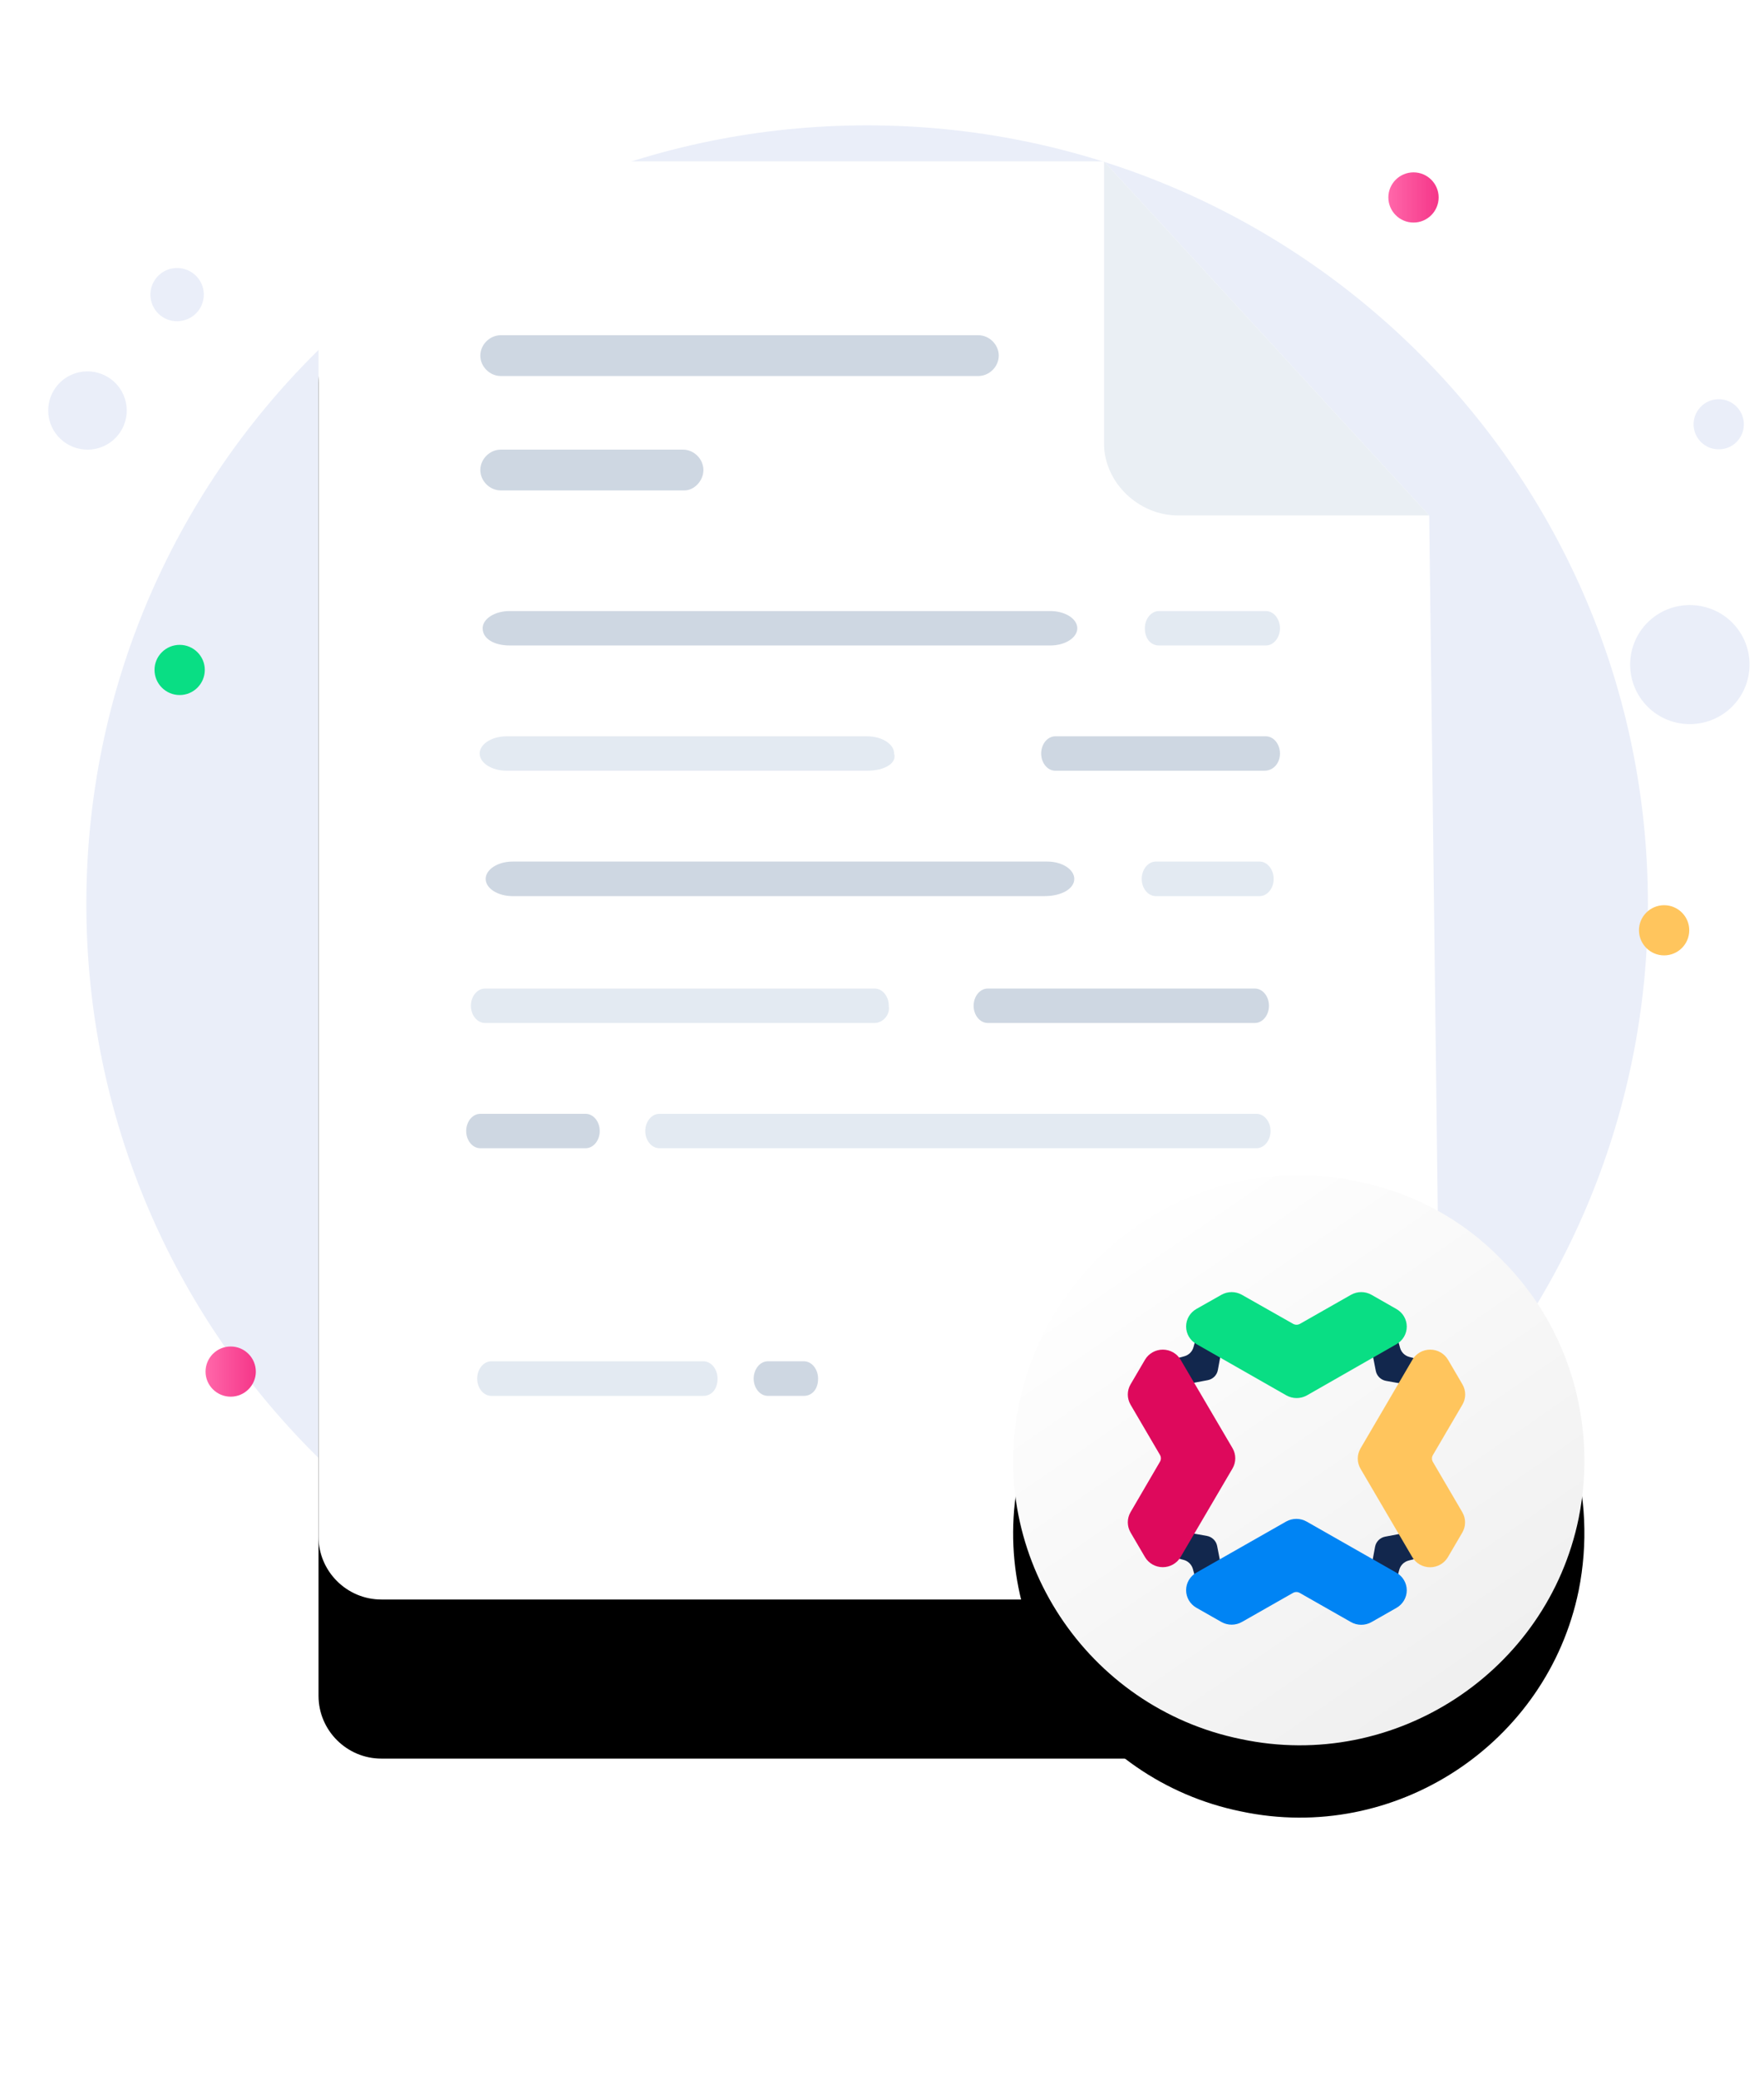<?xml version="1.0" encoding="UTF-8"?>
<svg width="366px" height="431px" viewBox="0 0 366 431" version="1.1" xmlns="http://www.w3.org/2000/svg" xmlns:xlink="http://www.w3.org/1999/xlink">
    <title>ikk_rolunk@1x</title>
    <defs>
        <linearGradient x1="2.532%" y1="49.28%" x2="99.54%" y2="49.28%" id="linearGradient-1">
            <stop stop-color="#FF66A9" offset="0%"></stop>
            <stop stop-color="#F53689" offset="100%"></stop>
        </linearGradient>
        <linearGradient x1="2.504%" y1="49.856%" x2="99.482%" y2="49.856%" id="linearGradient-2">
            <stop stop-color="#FF66A9" offset="0%"></stop>
            <stop stop-color="#F53689" offset="100%"></stop>
        </linearGradient>
        <path d="M286.535,80.909 L289.144,292.737 C289.144,299.907 283.275,305.757 276.106,305.757 L69.127,305.757 C61.955,305.757 56.089,299.907 56.089,292.737 L56.089,20.46 C56.089,13.32 61.955,7.47 69.127,7.47 L219.064,7.47 L286.535,80.909 Z" id="path-3"></path>
        <filter x="-49.6%" y="-27.7%" width="199.1%" height="177.4%" filterUnits="objectBoundingBox" id="filter-4">
            <feOffset dx="0" dy="33" in="SourceAlpha" result="shadowOffsetOuter1"></feOffset>
            <feGaussianBlur stdDeviation="33" in="shadowOffsetOuter1" result="shadowBlurOuter1"></feGaussianBlur>
            <feColorMatrix values="0 0 0 0 0.396   0 0 0 0 0.478   0 0 0 0 0.576  0 0 0 0.18 0" type="matrix" in="shadowBlurOuter1"></feColorMatrix>
        </filter>
        <linearGradient x1="23.247%" y1="9.305%" x2="78.873%" y2="92.28%" id="linearGradient-5">
            <stop stop-color="#FFFFFF" offset="0%"></stop>
            <stop stop-color="#EFEFEF" offset="100%"></stop>
        </linearGradient>
        <path d="M317.548,288.897 C311.028,320.727 279.411,341.517 247.468,334.707 C215.524,328.197 194.664,296.697 201.508,264.837 C208.353,233.008 239.645,212.218 271.588,219.028 C282.996,221.308 293.424,226.828 301.575,235.288 C315.591,249.238 321.459,269.397 317.548,288.897 Z" id="path-6"></path>
        <filter x="-36.7%" y="-24.1%" width="173.4%" height="173.6%" filterUnits="objectBoundingBox" id="filter-7">
            <feOffset dx="0" dy="15" in="SourceAlpha" result="shadowOffsetOuter1"></feOffset>
            <feGaussianBlur stdDeviation="12" in="shadowOffsetOuter1" result="shadowBlurOuter1"></feGaussianBlur>
            <feColorMatrix values="0 0 0 0 0.114   0 0 0 0 0.294   0 0 0 0 1  0 0 0 0.22 0" type="matrix" in="shadowBlurOuter1"></feColorMatrix>
        </filter>
    </defs>
    <g id="IKK--HOME" stroke="none" stroke-width="1" fill="none" fill-rule="evenodd">
        <g id="ikk_rolunk" transform="translate(10, 26)" fill-rule="nonzero">
            <g id="33">
                <path d="M169.913,322.977 C259.383,322.977 331.912,250.678 331.912,161.488 C331.912,72.299 259.383,0 169.913,0 C80.444,0 7.915,72.299 7.915,161.488 C7.915,250.678 80.444,322.977 169.913,322.977 Z" id="Path" fill="#EAEEF9"></path>
                <path d="M10.67,66.869 C14.948,65.489 17.29,60.899 15.9,56.639 C14.51,52.38 9.911,50.04 5.633,51.42 C1.352,52.8 -0.989,57.389 0.401,61.649 C1.791,65.909 6.39,68.249 10.67,66.869 Z" id="Path" fill="#EAEEF9"></path>
                <path d="M28.457,40.35 C31.369,39.42 32.96,36.3 32.014,33.39 C31.068,30.51 27.943,28.92 25.031,29.85 C22.123,30.81 20.529,33.93 21.474,36.81 C22.42,39.72 25.548,41.31 28.457,40.35 Z" id="Path" fill="#EAEEF9"></path>
                <path d="M348.969,120.959 C354.018,116.369 354.372,108.539 349.758,103.499 C345.141,98.489 337.306,98.129 332.257,102.719 C327.208,107.339 326.857,115.139 331.471,120.179 C336.085,125.219 343.92,125.549 348.969,120.959 Z" id="Path" fill="#EAEEF9"></path>
                <path d="M350.125,65.849 C352.25,63.899 352.4,60.629 350.458,58.499 C348.513,56.369 345.216,56.219 343.088,58.169 C340.963,60.119 340.813,63.389 342.758,65.519 C344.7,67.619 347.999,67.769 350.125,65.849 Z" id="Path" fill="#EAEEF9"></path>
                <path d="M283.278,20.16 C286.157,20.16 288.492,17.82 288.492,14.94 C288.492,12.09 286.157,9.75 283.278,9.75 C280.396,9.75 278.06,12.09 278.06,14.94 C278.06,17.82 280.396,20.16 283.278,20.16 Z" id="Path" fill="url(#linearGradient-1)"></path>
                <path d="M335.278,172.16 C338.157,172.16 340.492,169.82 340.492,166.94 C340.492,164.09 338.157,161.75 335.278,161.75 C332.396,161.75 330.06,164.09 330.06,166.94 C330.06,169.82 332.396,172.16 335.278,172.16 Z" id="Path-Copy-10" fill="#FFC55D"></path>
                <path d="M27.278,118.16 C30.157,118.16 32.492,115.82 32.492,112.94 C32.492,110.09 30.157,107.75 27.278,107.75 C24.396,107.75 22.06,110.09 22.06,112.94 C22.06,115.82 24.396,118.16 27.278,118.16 Z" id="Path-Copy-11" fill="#09DE84"></path>
                <path d="M37.864,263.688 C40.743,263.688 43.079,261.348 43.079,258.498 C43.079,255.618 40.743,253.278 37.864,253.278 C34.983,253.278 32.647,255.618 32.647,258.498 C32.647,261.348 34.983,263.688 37.864,263.688 Z" id="Path" fill="url(#linearGradient-2)"></path>
                <g id="Path">
                    <use fill="black" fill-opacity="1" filter="url(#filter-4)" xlink:href="#path-3"></use>
                    <use fill="#FFFFFF" xlink:href="#path-3"></use>
                </g>
                <path d="M250.68,212.158 L126.821,212.158 C125.191,212.158 123.885,210.538 123.885,208.588 C123.885,206.638 125.191,205.018 126.821,205.018 L250.68,205.018 C252.31,205.018 253.616,206.638 253.616,208.588 C253.616,210.538 252.31,212.158 250.68,212.158 Z" id="Path" fill="#E3EAF2"></path>
                <path d="M111.499,212.158 L89.66,212.158 C88.033,212.158 86.727,210.538 86.727,208.588 C86.727,206.638 88.033,205.018 89.66,205.018 L111.499,205.018 C113.129,205.018 114.435,206.638 114.435,208.588 C114.435,210.538 113.129,212.158 111.499,212.158 Z" id="Path" fill="#CED7E2"></path>
                <path d="M250.356,186.178 L194.943,186.178 C193.313,186.178 192.01,184.558 192.01,182.608 C192.01,180.658 193.313,179.038 194.943,179.038 L250.356,179.038 C251.986,179.038 253.289,180.658 253.289,182.608 C253.289,184.558 251.986,186.178 250.356,186.178 Z" id="Path" fill="#CED7E2"></path>
                <path d="M171.474,186.178 L90.638,186.178 C89.008,186.178 87.706,184.558 87.706,182.608 C87.706,180.658 89.008,179.038 90.638,179.038 L171.474,179.038 C173.104,179.038 174.407,180.658 174.407,182.608 C174.734,184.558 173.104,186.178 171.474,186.178 Z" id="Path" fill="#E3EAF2"></path>
                <path d="M230.471,107.879 L252.637,107.879 C254.267,107.879 255.57,106.259 255.57,104.309 C255.57,102.359 254.267,100.739 252.637,100.739 L230.471,100.739 C228.841,100.739 227.538,102.359 227.538,104.309 C227.538,106.559 228.841,107.879 230.471,107.879 Z" id="Path" fill="#E3EAF2"></path>
                <path d="M251.331,159.868 L229.82,159.868 C228.19,159.868 226.887,158.249 226.887,156.299 C226.887,154.349 228.19,152.699 229.82,152.699 L251.331,152.699 C252.961,152.699 254.267,154.349 254.267,156.299 C254.267,158.249 252.961,159.868 251.331,159.868 Z" id="Path" fill="#E3EAF2"></path>
                <path d="M206.67,159.868 L96.374,159.868 C93.258,159.868 90.767,158.249 90.767,156.299 C90.767,154.349 93.258,152.699 96.374,152.699 L207.29,152.699 C210.406,152.699 212.897,154.349 212.897,156.299 C212.897,158.249 210.406,159.868 206.67,159.868 Z" id="Path" fill="#CED7E2"></path>
                <path d="M156.807,263.518 L149.311,263.518 C147.681,263.518 146.375,261.898 146.375,259.948 C146.375,257.998 147.681,256.348 149.311,256.348 L156.807,256.348 C158.437,256.348 159.74,257.998 159.74,259.948 C159.74,262.198 158.437,263.518 156.807,263.518 Z" id="Path" fill="#CED7E2"></path>
                <path d="M135.946,263.518 L91.941,263.518 C90.314,263.518 89.008,261.898 89.008,259.948 C89.008,257.998 90.314,256.348 91.941,256.348 L135.946,256.348 C137.577,256.348 138.879,257.998 138.879,259.948 C138.879,262.198 137.577,263.518 135.946,263.518 Z" id="Path" fill="#E3EAF2"></path>
                <path d="M252.31,133.859 L208.959,133.859 C207.329,133.859 206.026,132.239 206.026,130.289 C206.026,128.339 207.329,126.719 208.959,126.719 L252.637,126.719 C254.267,126.719 255.57,128.339 255.57,130.289 C255.57,132.239 254.267,133.859 252.31,133.859 Z" id="Path" fill="#CED7E2"></path>
                <path d="M95.749,107.879 L207.915,107.879 C211.031,107.879 213.522,106.259 213.522,104.309 C213.522,102.359 211.031,100.739 207.915,100.739 L95.749,100.739 C92.633,100.739 90.142,102.359 90.142,104.309 C90.142,106.559 92.633,107.879 95.749,107.879 Z" id="Path" fill="#CED7E2"></path>
                <path d="M169.901,133.859 L95.129,133.859 C92.013,133.859 89.522,132.239 89.522,130.289 C89.522,128.339 92.013,126.719 95.129,126.719 L169.901,126.719 C173.017,126.719 175.514,128.339 175.514,130.289 C176.133,132.239 173.643,133.859 169.901,133.859 Z" id="Path" fill="#E3EAF2"></path>
                <path d="M192.989,51.99 L93.899,51.99 C91.617,51.99 89.66,50.04 89.66,47.76 C89.66,45.48 91.617,43.53 93.899,43.53 L192.989,43.53 C195.27,43.53 197.225,45.48 197.225,47.76 C197.225,50.04 195.27,51.99 192.989,51.99 Z" id="Path" fill="#CED7E2"></path>
                <path d="M132.035,75.719 L93.899,75.719 C91.617,75.719 89.66,73.769 89.66,71.489 C89.66,69.209 91.617,67.259 93.899,67.259 L131.708,67.259 C133.989,67.259 135.946,69.209 135.946,71.489 C135.946,73.769 133.989,75.719 132.035,75.719 Z" id="Path" fill="#CED7E2"></path>
                <path d="M219.064,7.47 L219.064,65.969 C219.064,74.069 226.235,80.909 234.383,80.909 L286.535,80.909" id="Path" fill="#EAEFF4"></path>
                <g id="Path">
                    <use fill="black" fill-opacity="1" filter="url(#filter-7)" xlink:href="#path-6"></use>
                    <use fill="url(#linearGradient-5)" xlink:href="#path-6"></use>
                </g>
                <g id="Group-83" transform="translate(224, 242)">
                    <path d="M65.957,19.1 C66.558,18.264 66.608,17.159 66.087,16.273 L66.087,16.273 C65.733,15.669 65.152,15.228 64.47,15.045 L58.416,13.446 C57.482,13.202 56.751,12.487 56.494,11.569 L54.854,5.543 C54.674,4.872 54.23,4.298 53.62,3.95 L53.514,3.892 C53.111,3.661 52.653,3.54 52.186,3.539 C51.393,3.545 50.644,3.896 50.139,4.499 C49.634,5.101 49.426,5.893 49.571,6.661 L51.451,16.325 C51.654,17.39 52.503,18.22 53.585,18.411 L63.301,20.149 C64.317,20.335 65.352,19.927 65.957,19.1 Z" id="Path" fill="#12274D"></path>
                    <path d="M18.684,16.163 L20.447,6.592 C20.711,5.205 19.815,3.86 18.418,3.549 C17.022,3.237 15.625,4.069 15.257,5.433 L13.635,11.401 C13.389,12.322 12.667,13.047 11.736,13.307 L5.63,14.912 C4.949,15.095 4.369,15.534 4.013,16.134 L3.954,16.232 C3.434,17.122 3.489,18.229 4.093,19.065 C4.697,19.902 5.741,20.314 6.764,20.12 L16.568,18.266 C17.649,18.068 18.492,17.23 18.684,16.163 Z" id="Path" fill="#12274D"></path>
                    <path d="M20.418,62.32 L18.537,52.657 C18.333,51.591 17.485,50.76 16.403,50.565 L6.693,48.827 C6.529,48.798 6.361,48.782 6.194,48.781 C4.866,48.796 3.752,49.773 3.584,51.072 C3.415,52.37 4.243,53.592 5.524,53.937 L11.578,55.536 C12.508,55.785 13.238,56.498 13.5,57.413 L15.134,63.438 C15.314,64.109 15.758,64.68 16.368,65.026 L16.48,65.09 C17.382,65.598 18.501,65.543 19.348,64.951 C20.201,64.36 20.621,63.328 20.418,62.32 Z" id="Path" fill="#12274D"></path>
                    <path d="M56.33,57.575 C56.584,56.652 57.315,55.931 58.252,55.681 L64.359,54.07 C65.042,53.89 65.624,53.448 65.975,52.842 L66.034,52.749 C66.562,51.862 66.509,50.751 65.898,49.916 L65.898,49.916 C65.3,49.07 64.249,48.656 63.224,48.862 L53.42,50.716 C52.343,50.916 51.502,51.75 51.304,52.813 L49.541,62.39 C49.345,63.397 49.769,64.423 50.623,65.008 C51.471,65.595 52.587,65.645 53.485,65.136 C54.098,64.79 54.545,64.216 54.725,63.543 L56.33,57.575 Z" id="Path" fill="#12274D"></path>
                    <path d="M55.748,3.516 L50.57,0.561 C49.248,-0.187 47.624,-0.187 46.303,0.561 L35.723,6.58 C35.282,6.83 34.741,6.83 34.301,6.58 L23.68,0.561 C22.358,-0.187 20.734,-0.187 19.413,0.561 L14.234,3.492 C12.912,4.242 12.097,5.63 12.097,7.134 C12.097,8.637 12.912,10.026 14.234,10.775 L32.896,21.418 C34.219,22.16 35.84,22.16 37.163,21.418 L55.748,10.798 C57.067,10.046 57.879,8.659 57.879,7.157 C57.879,5.655 57.067,4.267 55.748,3.516 Z" id="Path" fill="#09DE84"></path>
                    <path d="M55.748,58.207 L37.104,47.593 C35.783,46.845 34.158,46.845 32.837,47.593 L14.229,58.184 C12.91,58.935 12.097,60.323 12.097,61.825 C12.097,63.327 12.91,64.714 14.229,65.466 L19.413,68.415 C20.734,69.163 22.358,69.163 23.68,68.415 L34.259,62.396 C34.698,62.14 35.243,62.14 35.682,62.396 L46.303,68.438 C47.623,69.187 49.249,69.187 50.57,68.438 L55.748,65.489 C57.067,64.738 57.879,63.35 57.879,61.848 C57.879,60.346 57.067,58.959 55.748,58.207 L55.748,58.207 Z" id="Path" fill="#0084F4"></path>
                    <path d="M63.295,35.212 C63.042,34.778 63.042,34.244 63.295,33.81 L69.431,23.335 C70.19,22.035 70.19,20.435 69.431,19.135 L66.439,14.025 C65.674,12.728 64.267,11.93 62.745,11.93 C61.223,11.93 59.816,12.728 59.051,14.025 L48.283,32.425 C47.525,33.728 47.525,35.329 48.283,36.632 L59.028,54.968 C59.79,56.268 61.198,57.069 62.722,57.069 C64.245,57.069 65.653,56.268 66.416,54.968 L69.407,49.864 C70.166,48.562 70.166,46.96 69.407,45.658 L63.295,35.212 Z" id="Path" fill="#FFC55D"></path>
                    <path d="M21.728,32.368 L10.955,14.025 C10.19,12.728 8.783,11.93 7.261,11.93 C5.739,11.93 4.332,12.728 3.567,14.025 L0.569,19.135 C-0.19,20.437 -0.19,22.039 0.569,23.341 L6.676,33.77 C6.929,34.204 6.929,34.737 6.676,35.172 L0.569,45.641 C-0.19,46.943 -0.19,48.544 0.569,49.847 L3.561,54.951 C4.323,56.251 5.731,57.052 7.255,57.052 C8.778,57.052 10.186,56.251 10.949,54.951 L21.728,36.574 C22.487,35.271 22.487,33.67 21.728,32.368 Z" id="Path" fill="#DE095C"></path>
                </g>
            </g>
        </g>
    </g>
</svg>